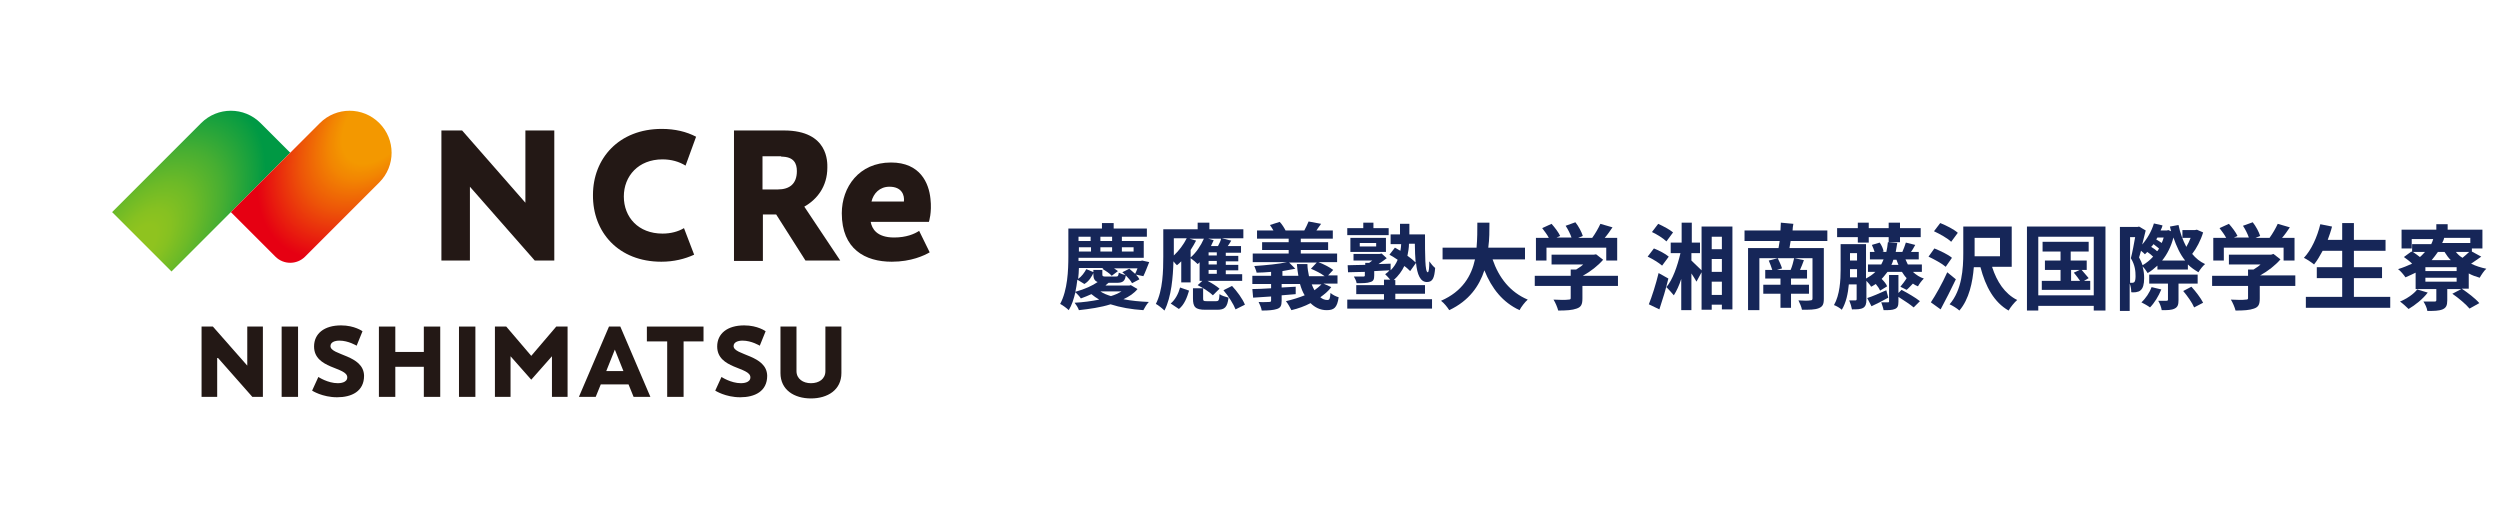 <?xml version="1.0" encoding="utf-8"?>
<!-- Generator: Adobe Illustrator 26.5.3, SVG Export Plug-In . SVG Version: 6.00 Build 0)  -->
<svg version="1.1" id="レイヤー_1" xmlns="http://www.w3.org/2000/svg" xmlns:xlink="http://www.w3.org/1999/xlink" x="0px"
	 y="0px" viewBox="0 0 640 131" style="enable-background:new 0 0 640 131;" xml:space="preserve">
<style type="text/css">
	.st0{fill:url(#SVGID_1_);}
	.st1{fill:url(#SVGID_00000113320032996998160240000017217036267125743537_);}
	.st2{fill:#231815;}
	.st3{fill:none;}
	.st4{fill:#162658;}
</style>
<g>
	<g>
		<g>
			<g>
				<g>
					<g>
						<g>
							
								<radialGradient id="SVGID_1_" cx="36.114" cy="62.159" r="52.926" gradientTransform="matrix(0.616 -0.788 0.433 0.339 -13.06 69.57)" gradientUnits="userSpaceOnUse">
								<stop  offset="0.1" style="stop-color:#8FC31F"/>
								<stop  offset="0.191" style="stop-color:#86C121"/>
								<stop  offset="0.34" style="stop-color:#6DBA27"/>
								<stop  offset="0.527" style="stop-color:#46AE32"/>
								<stop  offset="0.744" style="stop-color:#0F9E40"/>
								<stop  offset="0.8" style="stop-color:#009944"/>
							</radialGradient>
							<path class="st0" d="M43.9,69.5L28.7,54.3l22.8-22.8c4.2-4.2,11-4.2,15.2,0l7.6,7.6L43.9,69.5z"/>
							
								<radialGradient id="SVGID_00000047742542667602108620000004398104327437509515_" cx="97.533" cy="30.822" r="51.027" gradientTransform="matrix(-0.616 0.788 -0.473 -0.369 172.154 -34.65)" gradientUnits="userSpaceOnUse">
								<stop  offset="0.25" style="stop-color:#F39800"/>
								<stop  offset="0.34" style="stop-color:#F28502"/>
								<stop  offset="0.52" style="stop-color:#ED5508"/>
								<stop  offset="0.773" style="stop-color:#E60811"/>
								<stop  offset="0.8" style="stop-color:#E60012"/>
							</radialGradient>
							<path style="fill:url(#SVGID_00000047742542667602108620000004398104327437509515_);" d="M97.1,31.5L97.1,31.5
								c4.2,4.2,4.2,11,0,15.2l-19,19c-2.1,2.1-5.5,2.1-7.6,0L59.1,54.3l22.8-22.8C86.1,27.3,92.9,27.3,97.1,31.5z"/>
						</g>
					</g>
				</g>
				<g>
					<path class="st2" d="M195.2,54.9h3.5l7.5,11.8h8.9l-9.2-13.8c3.2-1.8,5.9-5.1,5.9-10c0-1.2,0.4-9.5-11.1-9.5h-12.8v21.6v11.8
						h7.4V54.9z M200,40.1c3.2,0,4,1.7,4,3.7c0,3.2-1.8,4.7-4.9,4.7h-3.9v-8.5H200z"/>
					<path class="st2" d="M169.3,67c3.2,0,6-0.7,8.4-1.8l-2.6-6.8c-1.5,0.9-3.4,1.4-5.5,1.4c-6.2,0-9.9-4.2-9.9-9.5
						c0-5.2,3.7-9.5,9.9-9.5c2.3,0,4.3,0.6,5.9,1.6l2.7-7.4c-2.5-1.3-5.4-2-8.8-2c-11,0-17.6,7.6-17.6,16.9
						C151.7,59.4,158.3,67,169.3,67z"/>
					<path class="st2" d="M228.9,60.8c-4.5,0-5.7-2.3-6-4h14.9c0,0,0.8-2.4,0.4-5.9c-0.4-4-2.6-9.3-10.1-9.3
						c-8.2,0-12.6,6.3-12.6,13c0,9.2,6,12.4,12.8,12.4c5,0,8.3-1.6,9.7-2.4l-2.7-5.5C234.1,59.9,232,60.8,228.9,60.8z M227.7,47.8
						c3.2,0,3.9,2.2,3.7,3.8h-8.3C223.6,49.5,225.2,47.8,227.7,47.8z"/>
					<polygon class="st2" points="120.3,66.7 120.3,47.8 136.9,66.7 141.9,66.7 141.9,33.4 134.5,33.4 134.5,51.9 118.3,33.4 
						118.3,33.4 118.3,33.4 118.3,33.4 113,33.4 113,66.7 					"/>
				</g>
			</g>
		</g>
		<g>
			<rect x="72.1" y="83.6" class="st2" width="4.2" height="18"/>
			<rect x="117.5" y="83.6" class="st2" width="4.2" height="18"/>
			<polygon class="st2" points="165.6,83.6 165.6,87.4 170.8,87.4 170.8,101.6 175,101.6 175,87.4 180.1,87.4 180.1,83.6 			"/>
			<polygon class="st2" points="108.5,90.1 101.2,90.1 101.2,83.6 97,83.6 97,101.6 101.2,101.6 101.2,93.9 108.5,93.9 108.5,101.6 
				112.7,101.6 112.7,83.6 108.5,83.6 			"/>
			<polygon class="st2" points="136,91.1 129.6,83.6 126.7,83.6 126.7,101.6 130.7,101.6 130.7,91.2 136,97.2 141.3,91.2 
				141.3,101.6 145.3,101.6 145.3,83.6 142.4,83.6 			"/>
			<path class="st2" d="M155.9,83.6l-7.7,18h4.3l1.3-3.2h7.1l1.3,3.2h4.3l-7.7-18H155.9z M155.2,95l2.2-5.5l2.2,5.5H155.2z"/>
			<path class="st2" d="M211.3,83.6v11.4c0,2-1.6,3.1-3.7,3.1l0,0c-2,0-3.7-1.1-3.7-3.1V83.6h-4.1v11.9c0,4.3,3.5,6.5,7.8,6.5l0,0
				c4.3,0,7.8-2.2,7.8-6.5V83.6H211.3z"/>
			<path class="st2" d="M187.8,88.6c0-1,1.1-1.4,2.3-1.4c2.3,0,4.4,1.3,4.4,1.3l1.5-3.7c0,0-2-1.5-5.5-1.5c-4.3,0-6.9,2.1-6.9,5.4
				c0,5.8,8.5,5.2,8.5,7.9c0,1.4-1.9,1.5-2.4,1.5c-2.6,0-5-1.6-5-1.6l-1.6,3.5c0,0,2.6,1.7,6.4,1.7c3.7,0,6.9-1.5,6.9-5.5
				C196.3,90.8,187.8,91,187.8,88.6z"/>
			<path class="st2" d="M84.6,88.6c0-1,1.1-1.4,2.3-1.4c2.3,0,4.4,1.3,4.4,1.3l1.5-3.7c0,0-2-1.5-5.5-1.5c-4.3,0-6.9,2.1-6.9,5.4
				c0,5.8,8.5,5.2,8.5,7.9c0,1.4-1.9,1.5-2.4,1.5c-2.6,0-5-1.6-5-1.6l-1.6,3.5c0,0,2.6,1.7,6.4,1.7c3.7,0,6.9-1.5,6.9-5.5
				C93.1,90.8,84.6,91,84.6,88.6z"/>
			<polygon class="st2" points="63.3,93.6 54.5,83.6 54.5,83.6 54.5,83.6 54.5,83.6 51.6,83.6 51.6,101.6 55.6,101.6 55.6,91.4 
				64.6,101.6 67.3,101.6 67.3,83.6 63.3,83.6 			"/>
		</g>
	</g>
	<rect x="0.4" y="0" class="st3" width="266" height="130.3"/>
</g>
<g>
	<path class="st4" d="M291.2,74c-0.9,1.1-2.1,1.9-3.6,2.6c2,0.4,4.2,0.6,6.5,0.7c-0.5,0.5-1.1,1.5-1.4,2.1c-3.1-0.2-5.9-0.7-8.4-1.5
		c-2.5,0.8-5.4,1.2-8.1,1.5c-0.2-0.6-0.7-1.4-1.1-1.9c2.1-0.1,4.3-0.4,6.3-0.8c-0.7-0.4-1.4-0.9-2-1.4c-0.8,0.4-1.7,0.7-2.7,1.1
		c-0.3-0.5-1-1.2-1.4-1.6c-0.4,1.7-0.9,3.3-1.7,4.6c-0.5-0.5-1.6-1.3-2.2-1.6c1.9-3.5,2.1-8.6,2.1-12.2v-7.1h8.6v-1.4h3v1.4h8.5v2.1
		h-6.4v1.1h5.6V66h-16.7v0.8H292l0.4-0.1l1.8,0.4c-0.5,1.2-1,2.6-1.5,3.6l-1.9-0.4c0.4,0.4,0.7,0.8,0.9,1.2l-1.9,1
		c-0.3-0.6-0.9-1.3-1.6-2c-0.2,1.5-0.8,1.9-2.3,1.9h-2.1c-0.3,0.2-0.6,0.5-0.8,0.7h6.1l0.4-0.1L291.2,74z M275.8,71.6
		c-0.1,1-0.3,2.1-0.5,3.1c2.5-0.7,4.4-1.6,5.7-2.5c-0.8-0.3-1.1-0.9-1.1-2v-1.1h2.3v1.1c0,0.5,0.1,0.6,0.9,0.6h2.5
		c0.6,0,0.7-0.1,0.8-1c0.4,0.2,1.1,0.5,1.7,0.6c-0.3-0.3-0.5-0.5-0.8-0.7l1.8-0.9c0.5,0.4,1,0.9,1.5,1.3c0.2-0.4,0.4-0.9,0.6-1.4h-6
		c0.4,0.3,0.7,0.5,1,0.7l-1.6,1.2c-0.5-0.6-1.6-1.3-2.4-1.8l0.3-0.2h-6.3c0,0.9-0.1,1.8-0.2,2.8c0.9-0.6,1.6-1.6,2.1-2.5l1.9,0.8
		c-0.5,1.1-1.2,2.3-2.4,3L275.8,71.6z M276.1,60.6v1.1h3.1v-1.1H276.1z M279.3,63.3h-3.1v1.1h3.1V63.3z M284.7,60.6h-3v1.1h3V60.6z
		 M281.7,64.4h3v-1.1h-3V64.4z M281.7,74.6c0.7,0.5,1.7,0.9,2.7,1.2c1-0.3,1.9-0.7,2.7-1.2H281.7z M287.2,63.3v1.1h3v-1.1H287.2z"/>
	<path class="st4" d="M307.1,67.1c-0.1,0.2-0.3,0.3-0.5,0.5c-0.4-0.4-1.2-1.1-1.8-1.5v6.2h-2.4v-5.4c-0.4,0.4-0.7,0.7-1.1,1
		c-0.2-0.2-0.6-0.6-0.9-1c-0.1,3.9-0.5,9.1-2.3,12.6c-0.5-0.5-1.6-1.4-2.2-1.7c1.8-3.5,1.9-8.5,1.9-12.1v-7h8.8v-1.7h3v1.7h8.7V61
		h-5.5l2.4,0.6c-0.3,0.5-0.6,1-0.9,1.4h3.4v1.7h-3.9v0.8h3.2v1.4h-3.2v0.9h3.2v1.4h-3.2v1h4.2v1.7h-8.9c1.2,0.6,2.4,1.4,3.1,2
		l-1.7,1.7c-0.8-0.8-2.5-1.9-3.9-2.6l1.2-1.1h-0.7V67.1z M299.7,77.7c1.2-1,2-2.6,2.4-4.1l2.3,0.8c-0.5,1.7-1.2,3.6-2.6,4.7
		L299.7,77.7z M300.5,65.4c1.3-1.2,2.5-2.8,3.3-4.4h-3.3V65.4z M306.2,61.6c-0.4,0.8-0.9,1.6-1.4,2.4v1.9c1.4-1.2,2.6-3,3.4-4.8
		h-3.7L306.2,61.6z M311.3,77.1c0.7,0,0.8-0.2,0.9-1.8c0.5,0.4,1.6,0.7,2.3,0.9c-0.3,2.5-1,3.1-2.9,3.1h-3c-2.6,0-3.2-0.7-3.2-2.9
		v-2.6h2.6v2.6c0,0.6,0.1,0.7,0.9,0.7H311.3z M311.8,63c0.3-0.6,0.7-1.3,0.8-1.9h-3.3l1.4,0.4c-0.2,0.5-0.5,1-0.7,1.5H311.8z
		 M311.5,64.6h-2.1v0.8h2.1V64.6z M311.5,66.8h-2.1v0.9h2.1V66.8z M311.5,69.1h-2.1v1h2.1V69.1z M315.4,73.2
		c1.3,1.4,2.7,3.3,3.3,4.8l-2.4,1.2c-0.5-1.3-1.8-3.4-3.1-4.9L315.4,73.2z"/>
	<path class="st4" d="M340.8,73.5c-0.7,1-1.7,1.8-2.8,2.6c0.6,0.5,1.2,0.7,1.8,0.7c0.6,0,0.7-0.4,0.8-1.8c0.6,0.5,1.4,0.9,2.1,1.1
		c-0.4,2.7-1.2,3.3-3.1,3.3c-1.6,0-3-0.7-4.1-1.8c-1.5,0.8-3.2,1.4-4.9,1.8c-0.3-0.6-0.9-1.7-1.4-2.3c1.7-0.4,3.3-0.9,4.8-1.5
		c-0.5-0.8-0.9-1.8-1.2-2.9h-4.7v0.9l3.6-0.2l0,1.9l-3.6,0.3V77c0,1.3-0.3,1.8-1.2,2.1c-0.9,0.3-2.2,0.4-3.9,0.4
		c-0.1-0.7-0.5-1.6-0.8-2.2c1,0.1,2.4,0,2.7,0c0.4,0,0.5-0.1,0.5-0.4v-1c-1.7,0.1-3.3,0.2-4.6,0.3l-0.2-2.2c1.3,0,3-0.1,4.8-0.2
		v-1.1h-4.8v-2.1h4.8v-1c-1.3,0.1-2.6,0.2-3.7,0.2c-0.1-0.5-0.4-1.2-0.6-1.7c2.9-0.2,6.3-0.5,8.4-1h-8.8v-2.2h9.2v-0.9h-6.8v-2h6.8
		v-0.9h-8.1v-2.1h4.2c-0.3-0.5-0.6-1-0.9-1.4l2.5-0.8c0.6,0.6,1.2,1.6,1.5,2.2h4.8c0.4-0.7,0.8-1.6,1.1-2.3l3.2,0.6
		c-0.4,0.6-0.9,1.2-1.2,1.7h4.2v2.1h-8.2v0.9h7v2h-7v0.9h9.3v2.2h-4.8c1.3,0.5,2.9,1.3,3.8,2l-1.3,1.4h2.4v2.1h-3.6L340.8,73.5z
		 M332.4,70.7c-0.2-1-0.3-2-0.4-3.1h2.7c0,1.1,0.2,2.1,0.4,3.1h4c-0.9-0.7-2.3-1.4-3.5-1.9l1.5-1.6H330l1.6,1.6
		c-1,0.2-2.1,0.4-3.3,0.6v1.2H332.4z M335.8,72.8c0.2,0.6,0.5,1.1,0.7,1.5c0.7-0.5,1.3-1,1.8-1.5H335.8z"/>
	<path class="st4" d="M357.1,76.6h9.5V79h-21.7v-2.3h9.4v-1.4h-7.1V73h7.1v-1.4h1.6c-0.4-0.5-1-1.1-1.3-1.4c0.4-0.3,0.8-0.6,1.1-1
		c-1.3,0.1-2.6,0.1-3.9,0.2v1.1c0,1-0.2,1.5-1,1.7c-0.8,0.3-1.9,0.3-3.5,0.3c-0.1-0.6-0.4-1.2-0.7-1.7c1,0,2.1,0,2.4,0
		c0.3,0,0.4-0.1,0.4-0.3v-0.9c-1.6,0-3.1,0.1-4.3,0.1l-0.1-1.8c1.2,0,2.8-0.1,4.5-0.1v-0.5h1c0.3-0.2,0.5-0.4,0.8-0.6h-4.8V65h6.7
		l0.5-0.1l1.3,1.2c-0.6,0.5-1.4,1-2.1,1.5c1,0,2.1-0.1,3.1-0.1l0,1.7c0.8-0.8,1.4-1.7,1.8-2.7c-0.7-0.5-1.4-0.9-2.1-1.3l1.4-1.8
		c0.4,0.2,0.9,0.5,1.4,0.8c0.1-0.6,0.2-1.2,0.2-1.7H356V60h2.4v-2.7h2.4V60h4c0,5.3,0,9.7,0.7,9.7c0.3,0,0.4-1.2,0.4-2.8
		c0.4,0.6,1,1.3,1.5,1.7c-0.2,2.5-0.6,3.6-2.1,3.6c-1.7,0-2.5-1.9-2.8-4.9l-1.5,2.1c-0.4-0.4-0.9-0.9-1.5-1.3
		c-0.6,1.3-1.5,2.5-2.7,3.6h0.4V73h7.6v2.2h-7.6V76.6z M355.6,60.2h-10.7v-1.8h4.1v-1.4h2.6v1.4h3.9V60.2z M345.7,64.5v-3.6h9.1v3.6
		H345.7z M348.1,63.1h4.2v-0.9h-4.2V63.1z M360.7,62.4c0,1-0.2,2.1-0.4,3.1c0.9,0.6,1.6,1.2,2.1,1.7c-0.1-1.4-0.2-3-0.2-4.8H360.7z"
		/>
	<path class="st4" d="M382.1,66.4c1.6,4.7,4.5,8.4,9,10.3c-0.7,0.6-1.7,1.9-2.1,2.7c-4.3-2-7.1-5.5-9-10.2c-1.3,4-3.9,7.8-9,10.2
		c-0.5-0.8-1.3-1.8-2.1-2.4c5.5-2.4,7.8-6.4,8.7-10.6h-8.3v-3h8.7c0.2-2.3,0.2-4.4,0.2-6.4h3.1c0,2,0,4.2-0.3,6.4h9.4v3H382.1z"/>
	<path class="st4" d="M414.3,73.2h-9.2v3.2c0,1.5-0.3,2.2-1.5,2.6c-1.1,0.4-2.6,0.5-4.7,0.5c-0.2-0.8-0.7-2-1.2-2.8
		c1.5,0.1,3.3,0.1,3.8,0c0.5,0,0.6-0.1,0.6-0.4v-3.1h-9.2v-2.6h9.2V69h1.4c0.6-0.4,1.3-0.8,1.8-1.3h-8.1v-2.5H408l0.6-0.1l1.8,1.4
		c-1.3,1.5-3.2,3-5.2,4.1h9V73.2z M395.9,66.7h-2.7v-5.8h3.3c-0.4-0.8-1.1-1.7-1.7-2.5l2.4-1.1c0.8,0.9,1.8,2.2,2.2,3.1l-0.9,0.4
		h3.8c-0.3-0.9-0.9-2.1-1.5-3l2.5-0.9c0.8,1,1.6,2.5,1.9,3.5l-1.2,0.5h3.6c0.8-1.1,1.6-2.5,2.1-3.6l3.1,0.9c-0.6,0.9-1.3,1.9-2,2.7
		h3.2v5.8h-2.8v-3.3h-15.3V66.7z"/>
	<path class="st4" d="M425.5,68c-0.8-0.7-2.4-1.7-3.7-2.3l1.6-2.1c1.3,0.5,3,1.4,3.8,2.1L425.5,68z M427.1,71.3
		c-0.6,2.6-1.5,5.5-2.3,7.9l-2.7-1.3c0.8-2,1.8-5.1,2.5-8L427.1,71.3z M426.6,61.8c-0.8-0.8-2.4-1.8-3.7-2.4l1.6-2.1
		c1.3,0.6,3,1.5,3.8,2.2L426.6,61.8z M443.5,58v21.2h-2.7V78h-2.6v1.3h-2.6v-9.6l-1.3,2.4c-0.3-0.6-0.8-1.3-1.3-2.1v9.4h-2.6v-8
		c-0.5,1.6-1.2,3.1-1.9,4.2c-0.5-0.6-1.4-1.6-1.9-2.1c1.6-1.9,2.8-5.3,3.6-8.7h-2.5v-2.7h2.8V57h2.6v5.1h2.1v2.7H433v1.9
		c0.8,0.8,2.1,2,2.6,2.5V58H443.5z M438.2,60.6v3.2h2.6v-3.2H438.2z M440.8,66.3h-2.6v3.3h2.6V66.3z M440.8,75.5v-3.4h-2.6v3.4
		H440.8z"/>
	<path class="st4" d="M458.4,61.7c-0.1,0.6-0.2,1.2-0.3,1.8h8.8v13c0,1.4-0.3,2-1.3,2.4c-1,0.4-2.4,0.4-4.3,0.4
		c-0.1-0.7-0.6-1.8-0.9-2.4c1.2,0.1,2.7,0.1,3,0c0.4,0,0.6-0.1,0.6-0.5V66.1h-4.6l2.4,0.5c-0.3,0.9-0.7,1.8-1,2.5h1.8v2.2h-4.1v1.6
		h4.6v2.3h-4.6v3.6h-2.7v-3.6h-4.4v-2.3h4.4v-1.6h-3.9v-2.2h1.8c-0.2-0.7-0.6-1.7-0.9-2.4l2.3-0.6c0.4,0.8,0.9,1.9,1.1,2.6l-1.3,0.4
		h3.5c0.4-0.9,0.7-2.1,0.9-3h-8.9v13.3h-2.9V63.5h7.8c0.1-0.6,0.2-1.2,0.3-1.8h-9V59h9.2c0-0.7,0.1-1.4,0.1-2l3.2,0.3
		c-0.1,0.6-0.2,1.2-0.2,1.7h8.9v2.7H458.4z"/>
	<path class="st4" d="M489.8,69.7c0.8,0.7,1.7,1.3,2.7,1.6c-0.5,0.5-1.2,1.4-1.5,2c-0.5-0.2-0.9-0.4-1.3-0.7
		c-0.6,0.6-1.1,1.2-1.6,1.6l-1.6-0.8c0.5-0.6,1.2-1.5,1.6-2.2c-0.5-0.5-0.8-1-1.2-1.6h-3.7c-0.5,0.6-0.9,1.2-1.5,1.8
		c0.6,0.6,1.2,1.3,1.4,1.9l-1.8,1.1c-0.2-0.5-0.6-1.1-1.1-1.7c-0.4,0.2-0.7,0.5-1.2,0.7c-0.2-0.4-0.7-1-1.2-1.5v4.8
		c0,1.1-0.2,1.7-0.8,2.1c-0.7,0.4-1.6,0.4-2.9,0.4c-0.1-0.6-0.4-1.6-0.7-2.3c0.7,0,1.4,0,1.6,0c0.2,0,0.3-0.1,0.3-0.3v-3.8h-2
		c-0.2,2.3-0.7,4.7-1.8,6.5c-0.4-0.4-1.4-1-2-1.2c1.5-2.6,1.7-6.4,1.7-9.1v-6.5h6.5v8.8c0.9-0.5,1.7-1,2.4-1.7h-1.9v-1.9h3.4
		c0.2-0.4,0.4-0.8,0.6-1.3h-3.5v-1.9h1.2c-0.2-0.6-0.4-1.2-0.7-1.8l2-0.6c0.5,0.7,0.9,1.6,1,2.3l-0.4,0.1h1.1
		c0.2-0.8,0.3-1.6,0.4-2.5l2.4,0.2c-0.1,0.8-0.3,1.6-0.4,2.3h1.7c0.3-0.7,0.7-1.7,0.9-2.4l2.4,0.6c-0.4,0.7-0.7,1.3-1.1,1.8h2v1.9
		h-3.4c0.2,0.4,0.4,0.9,0.6,1.3h3.6v1.9H489.8z M475.6,60.7h-5.3v-2.3h5.3V57h2.8v1.4h5.1V57h2.9v1.4h5.3v2.3h-5.3v1.3h-2.9v-1.3
		h-5.1v1.4h-2.8V60.7z M475.4,70.9v-2h-1.8v0.3c0,0.6,0,1.2,0,1.8H475.4z M473.6,64.8v1.9h1.8v-1.9H473.6z M483.4,76.2
		c-1.4,0.8-3,1.6-4.3,2.2l-1.1-2.1c1.3-0.4,3.1-1.2,4.9-2L483.4,76.2z M486.8,74.2c1.5,0.8,3.6,2,4.7,2.9l-1.6,1.6
		c-0.8-0.7-2.5-1.8-3.9-2.7v1.2c0,1.1-0.2,1.6-0.9,1.9c-0.7,0.3-1.6,0.3-2.9,0.3c-0.1-0.6-0.4-1.4-0.6-2c0.7,0,1.4,0,1.7,0
		s0.3-0.1,0.3-0.3v-6.7h2.4V75L486.8,74.2z M486,67.8c-0.2-0.4-0.3-0.8-0.5-1.3h-0.8c-0.1,0.4-0.3,0.9-0.5,1.3H486z"/>
	<path class="st4" d="M498.1,68.3c-0.9-0.8-2.9-1.9-4.4-2.6l1.5-2.1c1.5,0.6,3.6,1.6,4.5,2.4L498.1,68.3z M500.7,71.5
		c-1.2,2.5-2.6,5.3-3.9,7.7l-2.5-1.8c1.2-1.8,2.9-4.8,4.2-7.7L500.7,71.5z M499.5,61.9c-0.9-0.9-2.9-2-4.4-2.7l1.6-2.1
		c1.5,0.6,3.5,1.6,4.5,2.5L499.5,61.9z M510,68.4c1.2,3.7,3.2,6.8,6.4,8.4c-0.7,0.6-1.7,1.8-2.2,2.7c-3.7-2.1-5.9-6.1-7.2-11.1h-1.7
		c-0.3,3.8-1.2,8.2-3.7,11.1c-0.5-0.5-1.8-1.3-2.5-1.6c3.2-3.7,3.5-9.2,3.5-13.1V58H515v10.3H510z M505.5,65.6h6.5v-4.7h-6.5v3.9
		V65.6z"/>
	<path class="st4" d="M539,58v21.5h-3v-1.2h-14.2v1.2h-2.9V58H539z M536,75.6v-15h-14.2v15H536z M535.1,71.9v2.3h-12.4v-2.3h4.8
		v-2.8h-4v-2.4h4v-2.3h-4.6v-2.5h11.8v2.5h-4.6v2.3h4.1v2.4h-1.3c0.6,0.7,1.4,1.6,1.8,2.1l-1.2,0.7H535.1z M530.1,71.9h2.4
		c-0.4-0.6-1.1-1.5-1.6-2.1l1.5-0.7h-2.2V71.9z"/>
	<path class="st4" d="M564,59.5c-0.6,2-1.7,4.1-2.8,5.5c0.9,1.1,2,2,3.3,2.6c-0.6,0.5-1.3,1.4-1.7,2.1c-1-0.6-1.9-1.2-2.7-2v1.3
		h-7.8v-1c-0.8,0.7-1.6,1.4-2.5,1.9c-0.3-0.5-0.8-1.2-1.3-1.7c0.3,1.1,0.4,2,0.4,3c0,1.6-0.3,2.6-0.9,3.1c-0.3,0.3-0.7,0.4-1.2,0.5
		c-0.3,0-0.8,0.1-1.2,0c0-0.6-0.1-1.5-0.4-2.2v7h-2.5V58.1h4.5l0.4-0.1l1.7,1c-0.3,1.1-0.6,2.4-0.9,3.6c1.3-1.5,2.4-3.4,3-5.4
		l2.2,0.5c-0.1,0.5-0.3,0.9-0.5,1.3h1.6l0.4-0.1l0.7,0.3c-0.1-0.4-0.2-0.8-0.3-1.2l2.2-0.4c0.4,2,1.1,3.9,2,5.6
		c0.4-0.7,0.8-1.5,1.1-2.3h-2.1v-2h3.2l0.5-0.1L564,59.5z M545.3,72.4c0.2,0,0.5,0,0.6,0c0.2,0,0.4-0.1,0.5-0.2
		c0.2-0.2,0.3-0.8,0.3-1.5c0-1.2-0.1-2.8-1.2-4.6c0.4-1.5,0.8-3.7,1.1-5.4h-1.3V72.4z M551.2,65.7c-0.4-0.4-1-0.9-1.5-1.2
		c-0.2,0.2-0.4,0.4-0.6,0.6c-0.2-0.2-0.6-0.6-1-0.9c-0.2,0.6-0.3,1.2-0.5,1.7c0.4,0.7,0.7,1.4,0.9,2
		C549.5,67.3,550.4,66.6,551.2,65.7z M553.3,74.1c-0.7,1.7-1.8,3.5-2.9,4.6c-0.5-0.4-1.6-1-2.2-1.3c1.1-1,2.1-2.5,2.6-3.9
		L553.3,74.1z M557.7,72.7v4.1c0,1.2-0.2,1.8-1,2.2c-0.8,0.4-1.8,0.4-3.3,0.4c-0.1-0.7-0.5-1.8-0.9-2.4c0.9,0,1.8,0,2.1,0
		c0.3,0,0.4-0.1,0.4-0.3v-4.1h-4.8v-2.3h12.4v2.3H557.7z M552.7,63.6c-0.4-0.3-0.9-0.7-1.4-1.1c-0.2,0.3-0.4,0.5-0.6,0.7
		c0.5,0.3,1.1,0.7,1.5,1.1C552.4,64.2,552.6,63.9,552.7,63.6z M552.3,60.8c-0.1,0.2-0.2,0.3-0.3,0.5c0.5,0.3,1,0.6,1.4,0.9
		c0.2-0.5,0.4-0.9,0.5-1.4H552.3z M559.4,66.7c-1.3-1.6-2.2-3.6-3-5.9c-0.6,2.3-1.6,4.3-2.9,5.9H559.4z M561,73.4
		c1.1,1.2,2.4,2.9,3,4.1l-2.3,1.2c-0.5-1.2-1.7-2.9-2.8-4.2L561,73.4z"/>
	<path class="st4" d="M587.7,73.2h-9.2v3.2c0,1.5-0.3,2.2-1.5,2.6c-1.1,0.4-2.6,0.5-4.7,0.5c-0.2-0.8-0.7-2-1.2-2.8
		c1.5,0.1,3.3,0.1,3.8,0c0.5,0,0.6-0.1,0.6-0.4v-3.1h-9.2v-2.6h9.2V69h1.4c0.6-0.4,1.3-0.8,1.8-1.3h-8.1v-2.5h10.8L582,65l1.8,1.4
		c-1.3,1.5-3.2,3-5.2,4.1h9V73.2z M569.3,66.7h-2.7v-5.8h3.3c-0.4-0.8-1.1-1.7-1.7-2.5l2.4-1.1c0.8,0.9,1.8,2.2,2.2,3.1l-0.9,0.4
		h3.8c-0.3-0.9-0.9-2.1-1.5-3l2.5-0.9c0.8,1,1.6,2.5,1.9,3.5l-1.2,0.5h3.6c0.8-1.1,1.6-2.5,2.1-3.6l3.1,0.9c-0.6,0.9-1.3,1.9-2,2.7
		h3.2v5.8h-2.8v-3.3h-15.3V66.7z"/>
	<path class="st4" d="M611.9,76v2.8h-21.6V76h9.3v-4.8h-6.5v-2.8h6.5v-4.2h-5c-0.7,1.3-1.4,2.5-2.2,3.5c-0.6-0.5-1.8-1.3-2.6-1.7
		c1.9-2,3.4-5.3,4.2-8.6l3,0.6c-0.3,1.2-0.7,2.3-1.1,3.4h3.7v-4.3h3v4.3h8.1v2.8h-8.1v4.2h7.2v2.8h-7.2V76H611.9z"/>
	<path class="st4" d="M631.7,73.9h-1.5c1.5,1,3.5,2.5,4.5,3.7l-2.5,1.4c-0.9-1.1-2.8-2.7-4.4-3.8l2.3-1.2h-3.6v2.9
		c0,1.3-0.3,1.9-1.2,2.3c-1,0.4-2.2,0.4-3.9,0.4c-0.1-0.8-0.6-1.8-1-2.4c1.1,0,2.4,0,2.8,0c0.4,0,0.5-0.1,0.5-0.4v-2.8h-5.3v-4.2
		c-0.8,0.4-1.7,0.8-2.6,1.2c-0.4-0.6-1.3-1.7-1.9-2.1c1.3-0.4,2.5-0.9,3.6-1.4c-0.6-0.6-1.4-1.2-2.1-1.7l1.9-1.4l0.2,0.1v-2h4.9
		c0.2-0.4,0.4-0.9,0.5-1.3h-5.5v2.4h-2.6v-4.8h8.9v-1.4h2.9v1.4h8.9v4.8h-2.7v0.8l2.4,1.3c-0.9,0.6-1.8,1.3-2.6,1.8
		c1.2,0.6,2.5,1,3.9,1.3c-0.6,0.5-1.3,1.6-1.7,2.3c-1-0.3-1.9-0.6-2.8-1.1V73.9z M621.5,74.9c-1.2,1.6-3.2,3.2-4.9,4.2
		c-0.5-0.5-1.6-1.5-2.2-1.9c1.7-0.7,3.5-1.9,4.4-3.1L621.5,74.9z M617.7,64.5c0.6,0.4,1.3,0.9,1.8,1.3c0.5-0.4,0.9-0.9,1.3-1.3
		H617.7z M628.9,68.4h-8v1h8V68.4z M628.9,71.1h-8v1h8V71.1z M624.1,64.5c-0.5,0.7-1,1.4-1.6,2.1h4.9c-0.6-0.6-1.1-1.3-1.6-2.1
		H624.1z M625.7,60.9c-0.1,0.5-0.3,0.9-0.5,1.3h7.2v-1.3H625.7z M628.7,64.5c0.5,0.6,1,1.1,1.7,1.5c0.6-0.5,1.2-1,1.7-1.5H628.7z"/>
</g>
</svg>
